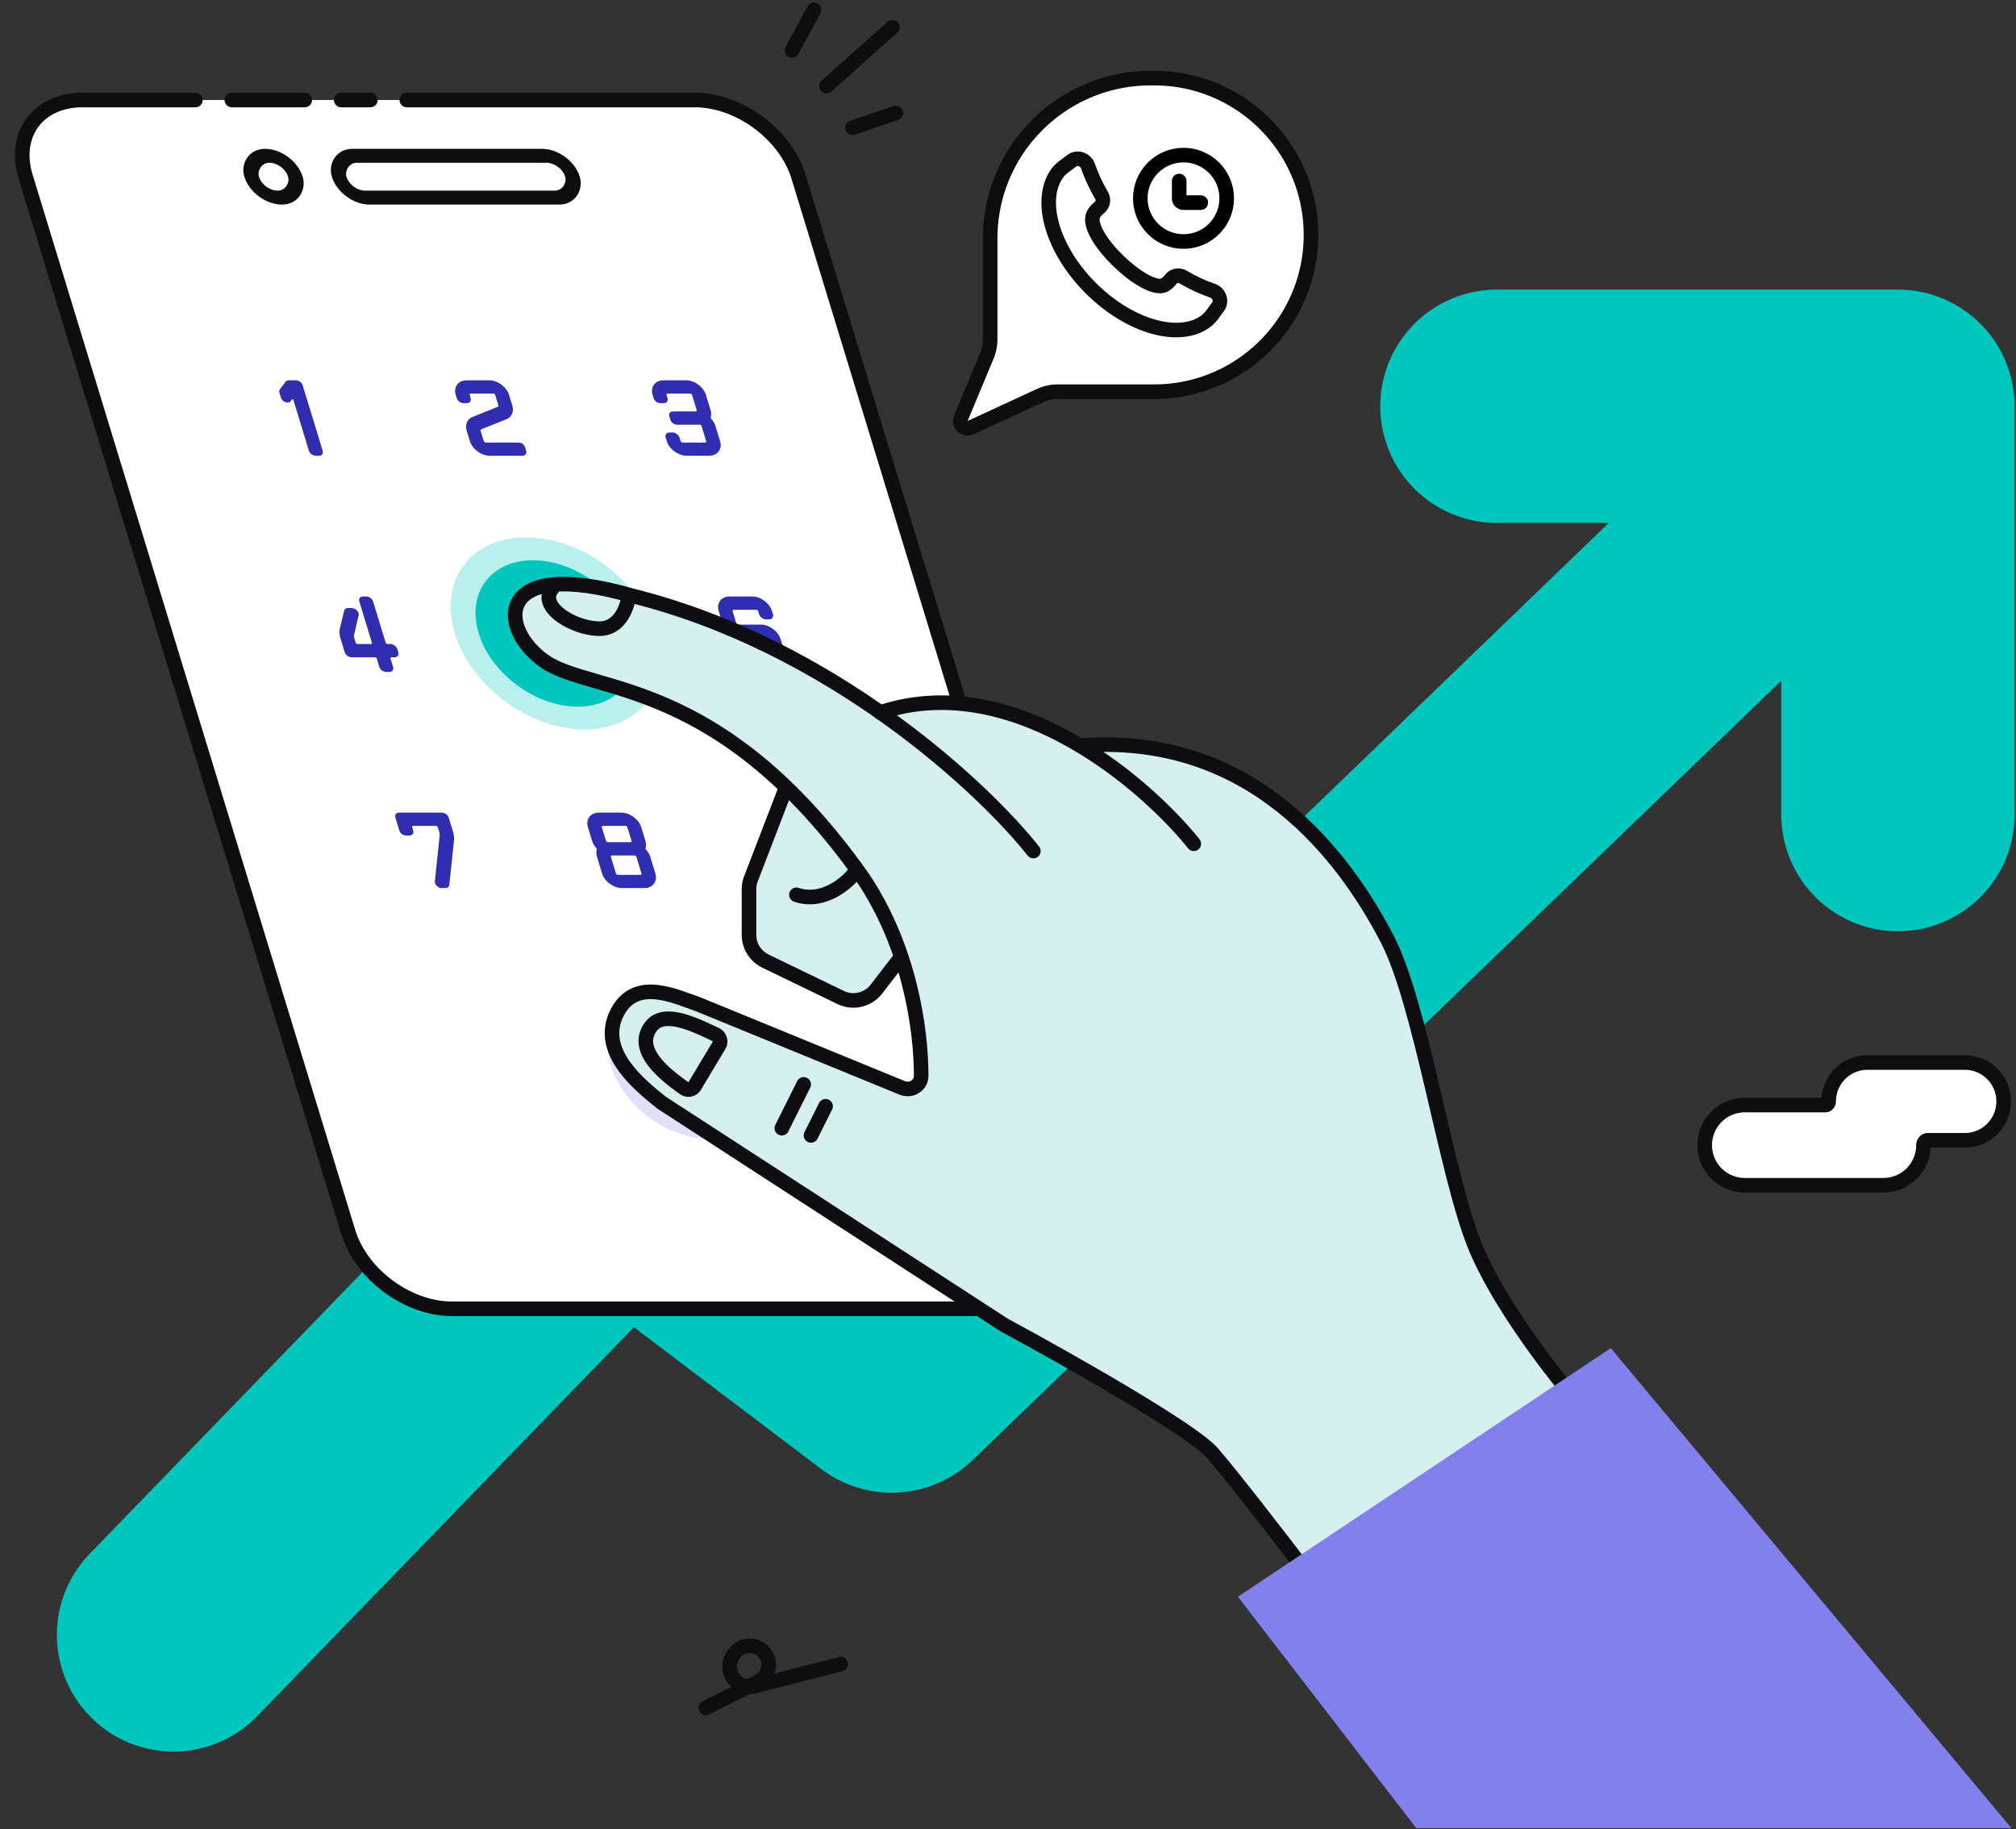<svg xmlns="http://www.w3.org/2000/svg" width="518" height="470" fill="none" xmlns:v="https://vecta.io/nano"><rect width="100%" height="100%" fill="#333333" stroke="none"/><style><![CDATA[.B{fill:#fff}.C{fill:#302db0}.D{stroke-width:3.747}.E{stroke:#0e0e11}.F{stroke-linecap:round}.G{stroke-linejoin:round}]]></style><path d="M44.584 420.064l115.219-118.966 69.319 52.457 258.541-249.173m0 0H384.621m103.042 0v104.915" stroke="#00c7be" stroke-width="59.952" class="F G"/><rect width="198.589" height="324.766" rx="20.608" transform="matrix(-1 0 .292 .956 199.146 25.696)" class="B"/><g class="D E"><path d="M87.674 25.696h7.494m-16.861 0H59.572m-9.367 0H33.343 21.166c-11.382 0-17.911 8.824-14.583 19.708l82.902 271.159c3.328 10.884 15.252 19.708 26.634 19.708H273.49c11.382 0 17.911-8.824 14.583-19.708L205.172 45.404c-3.328-10.884-15.252-19.708-26.634-19.708h-74.002" class="F"/><rect width="59.952" height="11.241" rx="5.62" transform="matrix(-1 0 .292 .956 145.451 40.029)"/><rect width="11.241" height="11.241" rx="5.62" transform="matrix(-1 0 .292 .956 74.258 40.029)"/></g><circle cx="19.672" cy="19.672" r="19.672" transform="matrix(-1 0 .292 .956 190.573 255.023)" fill="#e1e0f9"/><path d="M185.364 279.928c.21.688.223 1.319.039 1.892s-.524 1.032-1.018 1.376-1.102.516-1.821.516h-5.755c-.64 0-1.293-.143-1.96-.43l-.039-.028c-.759-.325-1.419-.784-1.98-1.376-.566-.612-.955-1.262-1.165-1.95l-3.602-11.781c-.216-.707-.232-1.348-.048-1.921a2.61 2.61 0 0 1 1.018-1.376c.515-.344 1.132-.516 1.851-.516h5.755c.18 0 .429.029.746.086.332.038.693.143 1.086.315h.03c.778.325 1.461.794 2.048 1.405.581.593.985 1.261 1.213 2.007l3.602 11.781zm-9.195-11.839c.011-.095-.013-.172-.07-.229-.064-.076-.145-.115-.245-.115h-3.927c-.1 0-.188.039-.265.115-.056.077-.067.172-.032.287l2.279 7.453c.023.076.078.124.163.143s.137-.009.154-.086l1.943-7.568zm5.628 11.839l-2.34-7.653c-.029-.096-.087-.153-.173-.172-.066-.019-.117.009-.153.086l-1.963 7.797c.003.076.037.153.1.229s.135.115.215.115h4.047c.1 0 .178-.038.234-.115.051-.095.062-.191.033-.287z" class="C"/><circle cx="19.672" cy="19.672" r="19.672" transform="matrix(-1 0 .292 .956 90.921 88.403)" class="B"/><path d="M82.899 115.773c.111.363.078.679-.1.946-.164.249-.436.373-.815.373h-.839c-.38 0-.747-.124-1.103-.373-.342-.267-.568-.583-.679-.946l-3.988-13.043c-.023-.076-.078-.124-.164-.143-.072-.038-.122-.038-.15 0l-.318.43c-.158.267-.437.401-.837.401a1.47 1.47 0 0 1-.575-.115 1.74 1.74 0 0 1-.749-.487c-.21-.229-.353-.468-.429-.717l-.342-1.118c-.111-.363-.078-.678.101-.946l1.451-1.92c.105-.115.225-.21.362-.287a1.02 1.02 0 0 1 .505-.115h1.829c.38 0 .727.124 1.043.373.336.248.562.564.679.946l5.118 16.741z" class="C"/><circle cx="19.672" cy="19.672" r="19.672" transform="matrix(-1 0 .292 .956 190.216 88.403)" class="B"/><path d="M185.007 113.308c.21.688.223 1.318.039 1.892a2.61 2.61 0 0 1-1.018 1.376c-.495.344-1.102.516-1.821.516h-5.755c-.72 0-1.442-.172-2.167-.516a6.32 6.32 0 0 1-1.859-1.376c-.535-.574-.908-1.204-1.118-1.892l-.263-.86c-.111-.363-.075-.669.109-.917.198-.268.487-.402.867-.402h.839c.36 0 .71.134 1.052.402.356.248.589.554.7.917l.263.86c.029.095.098.191.208.286.123.077.234.115.334.115h5.756c.1 0 .178-.038.234-.115.051-.095.062-.191.033-.286l-1.166-3.813a.48.48 0 0 0-.504-.372h-5.755c-.38 0-.747-.125-1.103-.373-.342-.268-.568-.583-.679-.946l-.245-.803c-.111-.363-.075-.669.109-.917.204-.248.495-.373.875-.373h5.756c.099 0 .178-.038.234-.114.051-.096.062-.191.033-.287l-1.157-3.784c-.082-.267-.253-.401-.513-.401h-5.755c-.1 0-.188.038-.265.114-.056.077-.067.172-.032.287l.237.774c.111.363.064.669-.14.917-.183.249-.455.373-.815.373h-.839c-.38 0-.748-.124-1.103-.373-.336-.248-.559-.554-.671-.917l-.236-.774c-.216-.707-.232-1.347-.048-1.92a2.61 2.61 0 0 1 1.018-1.376c.515-.344 1.132-.516 1.851-.516h5.755c.72 0 1.432.172 2.137.516s1.324.803 1.859 1.376.911 1.213 1.127 1.92l1.157 3.784c.093.306.147.612.16.917s-.006.602-.058.889c-.101.191-.04.392.184.602.222.268.419.554.593.86a4.56 4.56 0 0 1 .4.917l1.166 3.813z" class="C"/><circle cx="19.672" cy="19.672" r="19.672" transform="matrix(-1 0 .292 .956 139.632 88.403)" class="B"/><path d="M135.176 115.773c.112.363.068.679-.13.946-.184.249-.466.373-.845.373h-8.333c-.72 0-1.442-.172-2.167-.516a6.32 6.32 0 0 1-1.859-1.376c-.535-.574-.908-1.204-1.118-1.892l-.798-2.609c-.239-.783-.221-1.51.054-2.178s.771-1.137 1.489-1.405l6.405-2.58c.182-.057.239-.201.168-.43l-.788-2.58c-.082-.267-.253-.401-.513-.401h-5.755c-.1 0-.188.038-.265.114-.056.077-.067.172-.032.287l.237.774c.111.363.064.669-.14.917-.183.249-.465.373-.845.373h-.809c-.38 0-.748-.124-1.103-.373a1.77 1.77 0 0 1-.671-.917l-.236-.774c-.216-.707-.232-1.347-.048-1.92a2.61 2.61 0 0 1 1.018-1.376c.515-.344 1.132-.516 1.851-.516h5.755c.72 0 1.432.172 2.136.516s1.325.803 1.86 1.376.911 1.213 1.127 1.92l.789 2.58c.245.803.23 1.538-.045 2.207s-.762 1.137-1.459 1.405l-6.435 2.58c-.183.057-.242.191-.178.401l.798 2.609c.029.095.098.191.208.286.123.077.234.115.334.115h8.334a1.77 1.77 0 0 1 1.782 1.319l.227.745z" class="C"/><circle cx="19.672" cy="19.672" r="19.672" transform="matrix(-1 0 .292 .956 207.196 143.943)" class="B"/><path d="M201.987 168.848c.211.688.224 1.319.039 1.892s-.524 1.032-1.018 1.376-1.101.516-1.821.516h-5.755c-.719 0-1.442-.172-2.166-.516a6.31 6.31 0 0 1-1.86-1.376c-.535-.573-.907-1.204-1.118-1.892l-3.602-11.782c-.216-.707-.232-1.347-.047-1.92s.523-1.032 1.018-1.376c.514-.344 1.131-.516 1.85-.516h5.756c.719 0 1.431.172 2.136.516a6.29 6.29 0 0 1 1.859 1.376 4.88 4.88 0 0 1 1.127 1.92l.219.717c.111.363.068.678-.13.946-.178.268-.457.401-.837.401h-.809c-.38 0-.75-.133-1.112-.401-.342-.268-.568-.583-.679-.946l-.219-.717c-.082-.267-.253-.401-.512-.401h-5.756a.36.36 0 0 0-.264.115c-.057.076-.068.172-.033.286l.929 3.039a.48.48 0 0 0 .504.373h5.785c.72 0 1.432.172 2.136.516.699.325 1.316.774 1.851 1.347s.911 1.213 1.127 1.921l1.402 4.586zm-3.567 0l-1.402-4.586c-.082-.268-.253-.402-.513-.402h-5.785c-.26 0-.352.124-.276.373l1.411 4.615a.66.66 0 0 0 .208.287c.123.076.235.114.335.114h5.755c.1 0 .178-.038.235-.114.051-.096.061-.191.032-.287z" class="C"/><circle cx="25.814" cy="25.814" r="25.814" transform="matrix(-1 0 .292 .956 160.959 138.069)" fill="#b9f0ed"/><circle cx="19.672" cy="19.672" r="19.672" transform="matrix(-1 0 .292 .956 156.612 143.943)" fill="#00c7be"/><path d="M147.275 155.346c.123.402.079.717-.13.946-.184.249-.466.373-.846.373h-8.363c-.26 0-.351.124-.276.373l.929 3.038c.082.268.253.402.513.402h5.785c.74 0 1.452.172 2.136.516a6.29 6.29 0 0 1 1.86 1.376c.529.554.902 1.184 1.118 1.892l1.402 4.586c.21.688.223 1.319.039 1.892s-.524 1.032-1.018 1.376-1.101.516-1.821.516h-5.755c-.72 0-1.442-.172-2.166-.516a6.31 6.31 0 0 1-1.86-1.376c-.535-.573-.908-1.204-1.118-1.892l-.631-2.064c-.111-.363-.074-.669.109-.917.198-.268.487-.401.867-.401h.839c.36 0 .711.133 1.052.401.356.248.589.554.7.917l.631 2.064c.029.096.099.191.208.287.123.076.235.114.335.114h5.755c.1 0 .178-.038.235-.114.05-.096.061-.191.032-.287l-1.402-4.586c-.03-.096-.096-.182-.199-.258-.109-.096-.214-.144-.314-.144h-8.363a1.65 1.65 0 0 1-1.082-.401c-.35-.229-.583-.535-.7-.917l-2.436-7.97c-.117-.382-.084-.697.1-.946.204-.248.496-.372.875-.372h10.942c.379 0 .737.124 1.073.372.355.249.592.564.709.946l.236.774z" class="C"/><circle cx="19.672" cy="19.672" r="19.672" transform="matrix(-1 0 .292 .956 107.901 143.943)" class="B"/><path d="M102.337 167.587c.105.344.059.65-.139.917-.184.249-.466.373-.846.373h-.689c-.28 0-.382.124-.306.372l.631 2.064c.111.363.078.679-.1.946-.184.249-.466.373-.846.373h-.809c-.38 0-.747-.124-1.103-.373-.342-.267-.568-.583-.679-.946l-.631-2.064a.48.48 0 0 0-.504-.372h-5.965c-.38 0-.747-.124-1.103-.373-.342-.267-.565-.573-.67-.917l-1.104-3.612c-.269-.879-.316-1.72-.142-2.523l1.091-4.472c.108-.496.442-.745 1.001-.745h.899c.52 0 .974.21 1.362.631.403.401.554.831.454 1.29l-1.148 4.873c-.055.344-.038.659.049.946l.351 1.147c.07.229.245.344.525.344h3.357c.26 0 .355-.115.285-.344l-3.225-10.55c-.117-.382-.083-.697.1-.946.204-.248.496-.372.875-.372h.809c.38 0 .737.124 1.073.372s.562.564.679.946l3.225 10.55c.07.229.245.344.525.344h.689c.38 0 .741.133 1.082.401.356.248.589.554.7.917l.246.803z" class="C"/><circle cx="19.672" cy="19.672" r="19.672" transform="matrix(-1 0 .292 .956 224.176 199.483)" class="B"/><path d="M218.968 224.389c.21.688.223 1.318.038 1.892a2.6 2.6 0 0 1-1.018 1.376c-.494.344-1.101.516-1.82.516h-5.756c-.719 0-1.441-.172-2.166-.516-.705-.344-1.324-.803-1.859-1.376s-.908-1.204-1.118-1.892l-.263-.86c-.111-.363-.075-.669.109-.918.198-.267.487-.401.866-.401h.84c.359 0 .71.134 1.052.401.355.249.589.555.7.918l.263.86c.029.095.098.191.207.286.124.077.235.115.335.115h5.755c.1 0 .179-.038.235-.115.051-.095.062-.191.032-.286l-.929-3.039c-.076-.248-.233-.373-.473-.373h-5.786c-.719 0-1.441-.172-2.166-.516a6.3 6.3 0 0 1-1.859-1.376c-.541-.592-.917-1.232-1.127-1.92l-1.393-4.558c-.217-.707-.232-1.347-.048-1.921s.524-1.032 1.018-1.376c.514-.344 1.131-.516 1.851-.516h5.755c.719 0 1.432.172 2.136.516a6.31 6.31 0 0 1 1.86 1.376c.535.574.91 1.214 1.126 1.921l3.603 11.782zm-5.767-7.196l-1.403-4.586c-.081-.268-.252-.401-.512-.401h-5.755c-.1 0-.188.038-.265.114-.057.077-.067.172-.032.287l1.393 4.558c.035.114.104.21.208.286.123.077.235.115.335.115h5.785c.24 0 .322-.124.246-.373z" class="C"/><circle cx="19.672" cy="19.672" r="19.672" transform="matrix(-1 0 .292 .956 173.592 199.483)" class="B"/><path d="M168.383 224.389c.211.688.224 1.318.039 1.892s-.524 1.032-1.018 1.376-1.101.516-1.82.516h-5.756c-.719 0-1.441-.172-2.166-.516-.705-.344-1.324-.803-1.859-1.376s-.908-1.204-1.118-1.892l-1.28-4.186a3.79 3.79 0 0 1-.169-.946c-.014-.305.011-.582.075-.831.096-.21.032-.42-.193-.631-.227-.286-.425-.573-.592-.86a4.54 4.54 0 0 1-.401-.917l-1.042-3.411c-.217-.707-.233-1.347-.048-1.921s.524-1.032 1.018-1.376c.514-.344 1.131-.516 1.851-.516h5.755c.719 0 1.431.172 2.136.516a6.31 6.31 0 0 1 1.86 1.376c.535.574.91 1.214 1.126 1.921l1.043 3.411a3.53 3.53 0 0 1 .152.889 3.33 3.33 0 0 1-.067.86c-.089.229-.022.449.202.659.216.249.41.526.584.831a4.73 4.73 0 0 1 .409.946l1.279 4.186zm-6.126-8.371l-1.043-3.411c-.081-.268-.252-.401-.512-.401h-5.755c-.1 0-.189.038-.265.114-.057.077-.067.172-.032.287l1.043 3.411c.029.096.095.182.198.258.124.077.235.115.335.115h5.755c.26 0 .352-.124.276-.373zm2.559 8.371l-1.279-4.186c-.082-.267-.253-.401-.513-.401h-5.755c-.1 0-.188.038-.265.115-.056.076-.067.172-.032.286l1.28 4.186c.029.095.098.191.207.286.123.077.235.115.335.115h5.755c.1 0 .179-.038.235-.115.051-.095.062-.191.032-.286z" class="C"/><circle cx="19.672" cy="19.672" r="19.672" transform="matrix(-1 0 .292 .956 124.882 199.483)" class="B"/><path d="M116.448 213.84c.099.324.161.659.187 1.003a5.39 5.39 0 0 1 .028.975l-1.213 11.523a.84.84 0 0 1-.326.602c-.173.153-.409.23-.709.23h-.869a1.73 1.73 0 0 1-1.315-.574c-.376-.382-.539-.783-.488-1.204l1.237-11.839c.005-.114 0-.229-.015-.344-.021-.134-.049-.258-.084-.372l-.386-1.262c-.076-.248-.234-.372-.474-.372h-5.815c-.26 0-.352.124-.276.372l.246.803c.111.363.064.669-.14.917-.183.249-.455.373-.815.373h-.839c-.38 0-.748-.124-1.103-.373-.336-.248-.559-.554-.67-.917l-1-3.268c-.116-.382-.083-.698.101-.946.204-.248.496-.373.875-.373h10.941c.38 0 .738.125 1.074.373.355.248.592.564.708.946l1.14 3.727z" class="C"/><g fill="#d5f0ef"><path d="M386.359 333.884c4.496 8.993 12.489 18.735 15.924 22.482l-68.382 44.963-24.355-29.975-41.217-25.292-93.674-59.015c-13.115-9.368-18.735-14.988-16.862-25.292 1.499-8.244 11.866-7.182 16.862-5.621l61.825 25.292c1.249-4.683 2.061-18.172-4.684-34.659-24.355-59.952-71.192-70.256-86.18-74.003s-19.672-22.482-3.747-22.482c33.723.75 70.88 22.17 85.243 32.786 17.986-6.744 42.466 2.811 52.458 8.431 7.182-1.249 26.041-.749 44.027 11.241 32.224 19.484 43.402 62.45 44.963 81.497 2.811 12.177 9.368 38.406 17.799 49.647z"/><path d="M192.453 227.095l9.367-24.355c15.738 12.739 26.229 33.098 29.039 43.09-1.249 3.435-5.058 10.491-10.304 11.241s-20.92-8.431-28.102-13.115v-16.861z"/></g><path d="M265.519 218.665c-13.115-16.55-52.083-52.833-103.042-65.572-35.596-10.305-34.659 8.43-22.482 16.861s44.964 3.747 81.497 55.268c12.244 18.044 15.206 39.228 15.2 51.162-.001 2.517-2.563 4.079-4.892 3.124l-52.461-21.5c-5.621-1.874-15.778-6.984-20.609 1.873-5.62 10.304 6.245 19.36 11.241 23.419l88.054 57.141c15.612 8.431 48.148 26.791 53.394 32.786s18.423 23.106 24.355 30.912m70.256-43.09c-6.557-7.494-21.17-26.229-27.165-41.216-7.494-18.735-13.708-61.87-22.482-78.687-11.241-21.545-34.66-52.457-77.75-49.647" class="D E F"/><path d="M413.524 348.872l99.295 118.966H364.813l-44.026-57.141 92.737-61.825z" fill="#8280ed" stroke="#8280ed" class="D"/><path d="M306.735 216.791c-12.802-15.925-46.837-44.964-80.559-33.723m-19.672 95.548l-5.62 11.241m11.241-5.621l-3.747 7.494m-6.558-88.99l-8.868 23.056a7.5 7.5 0 0 0-.499 2.69v11.708c0 2.874 1.643 5.494 4.23 6.746l19.322 9.349c3.196 1.547 7.039.638 9.204-2.176l5.65-7.346m-11.241-22.482c-2.185 2.81-8.243 7.869-14.987 5.621m-43.091-76.814c-.312 2.811-2.248 8.431-7.493 8.431-6.558 0-15.925-5.62-12.178-10.304" class="E F D"/><path d="M178.491 279.035l6.273-10.456c.593-.989.166-2.288-.88-2.775-5.144-2.394-13.359-6.632-16.723-1.922-4.214 5.899 3.449 12.051 8.668 15.727a1.86 1.86 0 0 0 2.662-.574z" class="D E"/><path fill-rule="evenodd" d="M479.857 272.996c-5.519 0-9.992 4.473-9.992 9.992 0 .503-.391.936-.895.936h-20.65c-5.691 0-10.304 4.613-10.304 10.304s4.613 10.304 10.304 10.304h35.596c5.691 0 10.304-4.613 10.304-10.304 0-.665.511-1.249 1.177-1.249h9.44c5.518 0 9.991-4.473 9.991-9.991s-4.473-9.992-9.991-9.992h-24.98z" class="B"/><path d="M471.738 282.988a8.12 8.12 0 0 1 8.119-8.119v-3.747a11.87 11.87 0 0 0-11.866 11.866h3.747zm-23.418 2.81h20.65v-3.747h-20.65v3.747zm-8.431 8.43c0-4.656 3.775-8.43 8.431-8.43v-3.747a12.18 12.18 0 0 0-12.178 12.177h3.747zm8.431 8.431c-4.656 0-8.431-3.775-8.431-8.431h-3.747a12.18 12.18 0 0 0 12.178 12.178v-3.747zm35.596 0H448.32v3.747h35.596v-3.747zm8.431-8.431c0 4.656-3.775 8.431-8.431 8.431v3.747a12.18 12.18 0 0 0 12.178-12.178h-3.747zm12.49-3.122h-9.44v3.747h9.44v-3.747zm8.118-8.118a8.12 8.12 0 0 1-8.118 8.118v3.747c6.553 0 11.865-5.312 11.865-11.865h-3.747zm-8.118-8.119a8.12 8.12 0 0 1 8.118 8.119h3.747a11.87 11.87 0 0 0-11.865-11.866v3.747zm-24.98 0h24.98v-3.747h-24.98v3.747zm16.237 19.359a.58.58 0 0 1-.157.396c-.11.119-.302.229-.54.229v-3.747c-1.842 0-3.05 1.569-3.05 3.122h3.747zm-28.103-11.24c0-.418.338-.937.979-.937v3.747c1.648 0 2.768-1.386 2.768-2.81h-3.747z" fill="#0e0e11"/><path d="M181.348 438.799l13.457-6.729c3.26-1.629 3.633-6.135.685-8.278h0a4.86 4.86 0 0 0-6.72.978l-.195.255c-2.992 3.913.64 9.403 5.411 8.179l22.022-5.646m-3.644-405.445l16.912-15.106m-10.224 25.788l11.119-3.758m-26.663-16.083l5.63-10.426" class="D E F G"/><path d="M254.414 61.292c0-22.763 18.454-41.217 41.217-41.217h.937c22.246 0 40.28 18.034 40.28 40.28s-18.034 40.28-40.28 40.28h-24.784a10.85 10.85 0 0 0-4.544.998l-17.831 8.229c-1.55.716-3.171-.845-2.514-2.421l6.659-15.983c.568-1.363.86-2.824.86-4.3V61.292z" class="B D E"/><g clip-path="url(#A)" class="D"><path d="M279.578 42.731c-.577-1.713-2.688-2.526-4.142-1.454l-1.716 1.265c-.69.509-1.363 1.053-1.888 1.732-5.198 6.731-1.647 19.674 8.414 29.734s23.003 13.611 29.734 8.413c.679-.524 1.223-1.197 1.732-1.888l1.266-1.716c1.072-1.454.259-3.565-1.454-4.142-2.431-.819-4.976-1.996-7.548-3.503-1.053-.617-2.356-.388-3.123.561-.523.646-1.095 1.245-1.74 1.543-4.696 2.168-20.598-12.718-18.19-18.129.303-.682.931-1.293 1.601-1.854.916-.768 1.122-2.047.52-3.079-1.49-2.551-2.654-5.074-3.466-7.484z" class="E"/><g stroke="#000"><circle cx="304.096" cy="50.953" r="11.102"/><path d="M302.986 46.513v4.441a1.11 1.11 0 0 0 1.11 1.11h4.441" class="F G"/></g></g><defs><clipPath id="A"><path transform="translate(261.908 33.19)" d="M0 0h59.951v59.951H0z" class="B"/></clipPath></defs></svg>